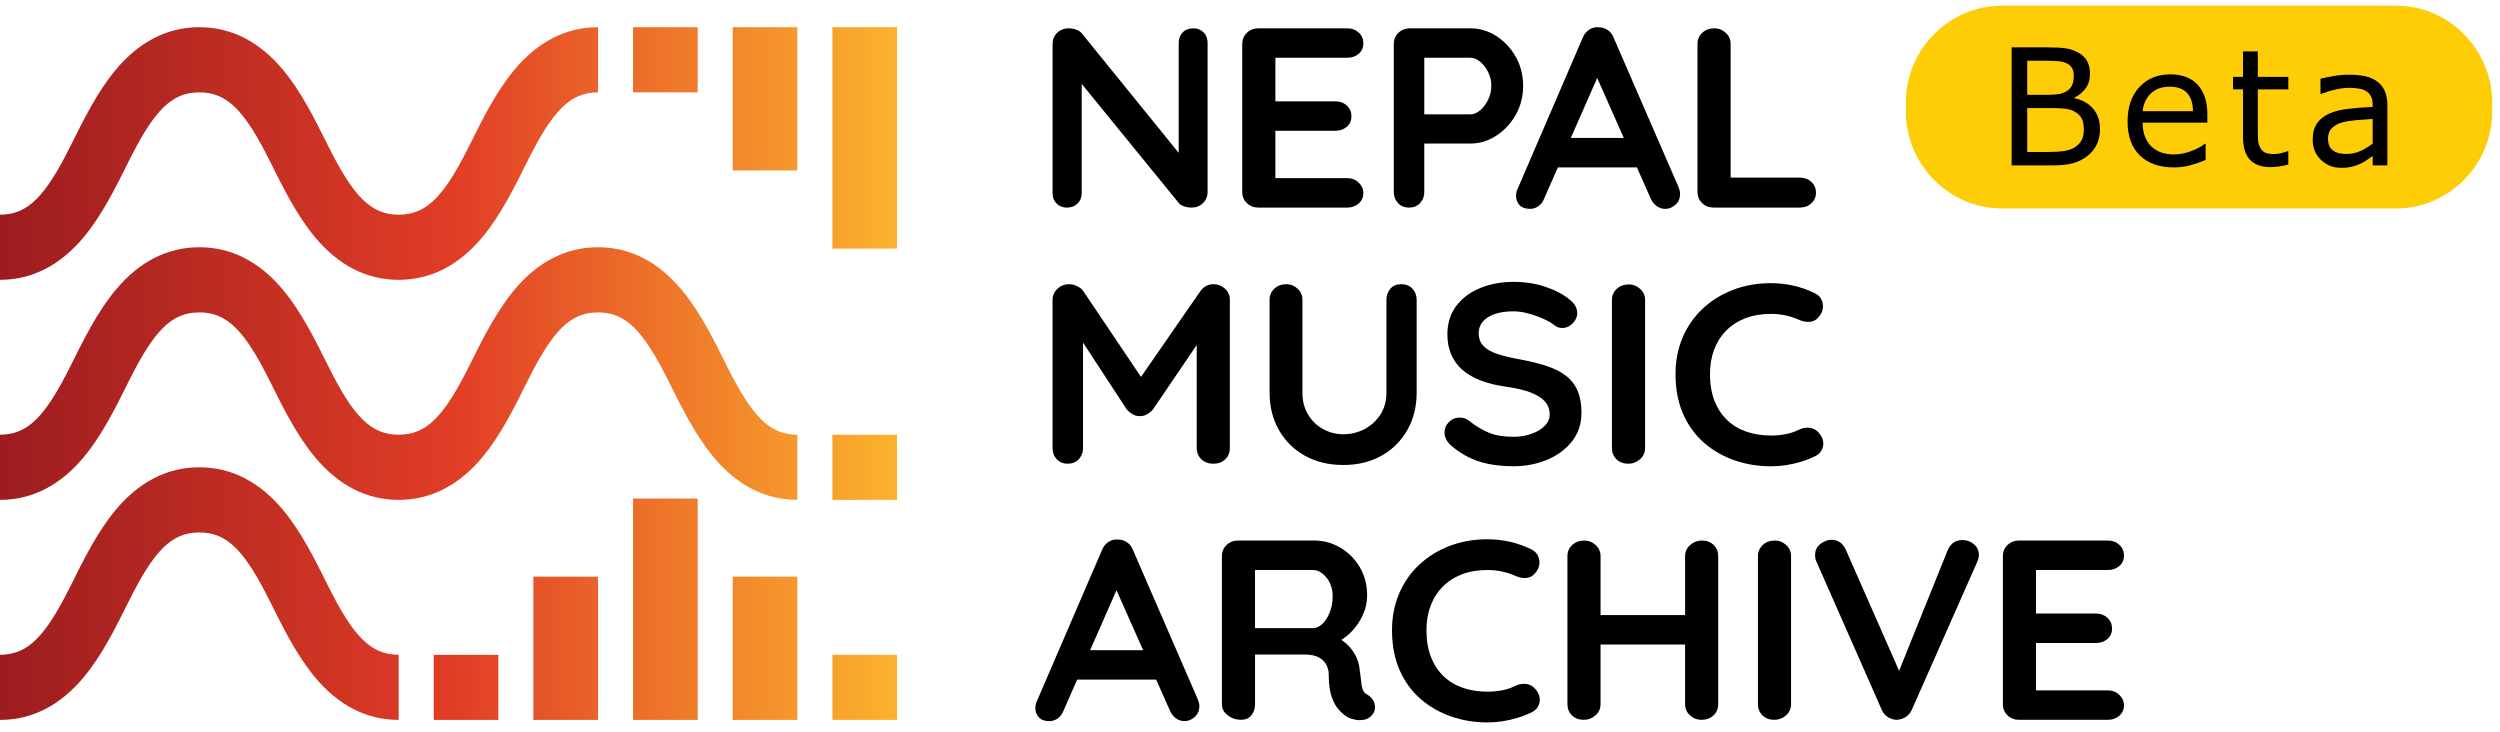<svg width="205" height="60" viewBox="0 0 205 60" fill="none" xmlns="http://www.w3.org/2000/svg">
<g clip-path="url(#clip0_14_2)">
<path d="M87.484 17.023C87.845 17.023 88.139 16.91 88.363 16.687C88.588 16.463 88.7 16.183 88.7 15.846V6.879L96.675 16.666C96.777 16.778 96.925 16.866 97.121 16.928C97.316 16.991 97.509 17.023 97.697 17.023C98.074 17.023 98.388 16.9 98.642 16.655C98.896 16.411 99.022 16.106 99.022 15.741V3.498C99.022 3.162 98.914 2.882 98.696 2.657C98.479 2.434 98.196 2.322 97.849 2.322C97.487 2.322 97.197 2.434 96.98 2.657C96.763 2.882 96.654 3.161 96.654 3.498V12.534L88.745 2.783C88.643 2.629 88.484 2.514 88.266 2.437C88.049 2.359 87.839 2.322 87.636 2.322C87.26 2.322 86.944 2.445 86.691 2.689C86.437 2.934 86.31 3.238 86.31 3.603V15.847C86.31 16.183 86.418 16.463 86.636 16.688C86.853 16.91 87.135 17.023 87.484 17.023Z" fill="black"/>
<path d="M103.189 17.023H110.469C110.846 17.023 111.161 16.91 111.414 16.687C111.667 16.463 111.795 16.176 111.795 15.825C111.795 15.504 111.667 15.22 111.414 14.975C111.161 14.731 110.845 14.608 110.469 14.608H104.581V10.723H109.491C109.868 10.723 110.183 10.614 110.437 10.398C110.69 10.181 110.816 9.897 110.816 9.547C110.816 9.184 110.689 8.886 110.437 8.654C110.183 8.424 109.868 8.308 109.491 8.308H104.581V4.736H110.469C110.846 4.736 111.161 4.628 111.414 4.411C111.667 4.194 111.795 3.91 111.795 3.56C111.795 3.197 111.667 2.899 111.414 2.668C111.161 2.438 110.845 2.322 110.469 2.322H103.189C102.813 2.322 102.498 2.445 102.245 2.689C101.991 2.934 101.864 3.238 101.864 3.603V15.742C101.864 16.107 101.99 16.411 102.245 16.656C102.498 16.9 102.813 17.023 103.189 17.023Z" fill="black"/>
<path d="M115.532 17.023C115.908 17.023 116.212 16.9 116.444 16.655C116.675 16.411 116.791 16.106 116.791 15.741V11.771H120.571C121.325 11.771 122.031 11.558 122.69 11.131C123.349 10.704 123.882 10.133 124.288 9.419C124.693 8.705 124.896 7.914 124.896 7.046C124.896 6.164 124.693 5.366 124.288 4.652C123.882 3.938 123.35 3.371 122.69 2.951C122.031 2.531 121.325 2.322 120.571 2.322H115.618C115.241 2.322 114.925 2.445 114.672 2.689C114.418 2.934 114.291 3.238 114.291 3.603V15.742C114.291 16.107 114.407 16.411 114.638 16.656C114.872 16.9 115.169 17.023 115.532 17.023ZM116.792 4.736H120.572C120.848 4.736 121.116 4.845 121.376 5.062C121.637 5.28 121.854 5.563 122.028 5.913C122.202 6.263 122.289 6.641 122.289 7.047C122.289 7.439 122.202 7.814 122.028 8.171C121.854 8.527 121.637 8.818 121.376 9.042C121.116 9.265 120.847 9.377 120.572 9.377H116.792V4.736Z" fill="black"/>
<path d="M124.315 16.035C124.315 16.343 124.409 16.602 124.597 16.812C124.786 17.021 125.076 17.127 125.467 17.127C125.714 17.127 125.941 17.053 126.151 16.906C126.361 16.759 126.517 16.553 126.619 16.286L127.746 13.725H134.225L135.353 16.266C135.47 16.532 135.632 16.741 135.842 16.895C136.052 17.049 136.288 17.127 136.549 17.127C136.854 17.127 137.132 17.015 137.386 16.791C137.639 16.568 137.766 16.267 137.766 15.888C137.766 15.734 137.73 15.566 137.658 15.384L132.312 3.077C132.211 2.811 132.048 2.605 131.823 2.458C131.598 2.311 131.356 2.237 131.095 2.237C130.819 2.209 130.563 2.272 130.323 2.426C130.085 2.58 129.907 2.797 129.791 3.076L124.381 15.636C124.337 15.777 124.315 15.91 124.315 16.035ZM130.97 6.394L133.152 11.31H128.808L130.97 6.394Z" fill="black"/>
<path d="M140.52 17.022H147.582C147.959 17.022 148.274 16.907 148.527 16.676C148.78 16.444 148.908 16.154 148.908 15.805C148.908 15.441 148.78 15.143 148.527 14.912C148.274 14.68 147.958 14.565 147.582 14.565H141.911V3.602C141.911 3.238 141.776 2.933 141.508 2.688C141.24 2.444 140.932 2.32 140.585 2.32C140.179 2.32 139.846 2.444 139.585 2.688C139.325 2.933 139.195 3.237 139.195 3.602V15.741C139.195 16.105 139.321 16.41 139.576 16.655C139.829 16.9 140.144 17.022 140.52 17.022Z" fill="black"/>
<path d="M100.847 36.743V24.583C100.847 24.206 100.709 23.898 100.434 23.659C100.159 23.421 99.847 23.303 99.499 23.303C99.066 23.303 98.71 23.491 98.434 23.87L93.561 30.907L88.83 23.87C88.714 23.702 88.544 23.565 88.32 23.461C88.095 23.355 87.882 23.303 87.679 23.303C87.302 23.303 86.98 23.429 86.711 23.681C86.443 23.933 86.309 24.234 86.309 24.584V36.744C86.309 37.109 86.424 37.414 86.657 37.657C86.889 37.902 87.186 38.025 87.548 38.025C87.924 38.025 88.229 37.902 88.46 37.657C88.691 37.413 88.808 37.108 88.808 36.744V28.093L92.393 33.572C92.523 33.726 92.687 33.859 92.882 33.971C93.077 34.084 93.27 34.133 93.458 34.118C93.661 34.133 93.86 34.084 94.055 33.971C94.251 33.859 94.413 33.726 94.545 33.572L98.13 28.29V36.744C98.13 37.109 98.257 37.414 98.51 37.657C98.763 37.902 99.093 38.025 99.498 38.025C99.905 38.025 100.23 37.902 100.477 37.657C100.724 37.413 100.847 37.108 100.847 36.743Z" fill="black"/>
<path d="M115.395 35.273C115.908 34.377 116.166 33.348 116.166 32.185V24.583C116.166 24.219 116.049 23.915 115.819 23.669C115.587 23.425 115.282 23.302 114.906 23.302C114.529 23.302 114.232 23.425 114.014 23.669C113.796 23.915 113.688 24.218 113.688 24.583V32.185C113.688 32.886 113.521 33.491 113.188 34.002C112.855 34.514 112.421 34.909 111.884 35.189C111.348 35.469 110.768 35.609 110.146 35.609C109.566 35.609 109.019 35.469 108.505 35.189C107.99 34.909 107.578 34.514 107.267 34.002C106.955 33.492 106.799 32.887 106.799 32.185V24.583C106.799 24.219 106.665 23.915 106.398 23.669C106.13 23.425 105.829 23.302 105.496 23.302C105.09 23.302 104.757 23.425 104.496 23.669C104.236 23.915 104.105 24.218 104.105 24.583V32.185C104.105 33.348 104.362 34.377 104.876 35.273C105.391 36.169 106.1 36.868 107.006 37.373C107.911 37.876 108.959 38.129 110.147 38.129C111.334 38.129 112.377 37.876 113.276 37.373C114.174 36.869 114.88 36.17 115.395 35.273Z" fill="black"/>
<path d="M129.681 33.845C129.681 33.131 129.573 32.525 129.355 32.029C129.137 31.532 128.812 31.119 128.377 30.79C127.942 30.461 127.395 30.191 126.736 29.981C126.077 29.771 125.313 29.59 124.445 29.435C123.778 29.309 123.206 29.166 122.728 29.005C122.25 28.844 121.884 28.626 121.63 28.354C121.377 28.081 121.25 27.734 121.25 27.314C121.25 26.964 121.358 26.656 121.575 26.39C121.793 26.124 122.115 25.914 122.542 25.76C122.969 25.606 123.495 25.529 124.117 25.529C124.494 25.529 124.899 25.588 125.334 25.708C125.769 25.827 126.181 25.974 126.572 26.149C126.964 26.323 127.275 26.509 127.507 26.705C127.681 26.831 127.876 26.894 128.094 26.894C128.426 26.894 128.716 26.768 128.963 26.515C129.209 26.263 129.332 25.984 129.332 25.675C129.332 25.255 129.122 24.884 128.702 24.562C128.194 24.142 127.54 23.795 126.735 23.522C125.932 23.249 125.059 23.113 124.117 23.113C123.118 23.113 122.205 23.281 121.38 23.617C120.555 23.952 119.899 24.443 119.414 25.087C118.929 25.73 118.686 26.508 118.686 27.418C118.686 28.02 118.787 28.563 118.991 29.046C119.194 29.529 119.494 29.949 119.892 30.306C120.29 30.663 120.786 30.957 121.381 31.188C121.974 31.419 122.663 31.59 123.445 31.703C124.27 31.815 124.951 31.972 125.488 32.175C126.023 32.377 126.423 32.627 126.683 32.919C126.944 33.214 127.074 33.57 127.074 33.99C127.074 34.341 126.936 34.652 126.661 34.925C126.386 35.198 126.024 35.416 125.576 35.576C125.126 35.737 124.634 35.817 124.097 35.817C123.301 35.817 122.63 35.706 122.088 35.481C121.545 35.258 120.997 34.929 120.447 34.494C120.23 34.326 119.984 34.242 119.709 34.242C119.347 34.242 119.046 34.365 118.807 34.609C118.568 34.855 118.448 35.138 118.448 35.461C118.448 35.656 118.5 35.853 118.6 36.049C118.702 36.245 118.847 36.42 119.035 36.574C119.774 37.19 120.549 37.62 121.36 37.866C122.171 38.111 123.084 38.233 124.098 38.233C125.084 38.233 126 38.057 126.848 37.708C127.695 37.358 128.379 36.853 128.901 36.196C129.42 35.539 129.681 34.755 129.681 33.845Z" fill="black"/>
<path d="M133.571 23.323C133.164 23.323 132.831 23.447 132.571 23.691C132.31 23.936 132.179 24.24 132.179 24.605V36.744C132.179 37.109 132.302 37.414 132.549 37.657C132.795 37.902 133.121 38.025 133.527 38.025C133.889 38.025 134.208 37.902 134.484 37.657C134.759 37.413 134.897 37.108 134.897 36.744V24.605C134.897 24.241 134.763 23.936 134.494 23.691C134.225 23.446 133.918 23.323 133.571 23.323Z" fill="black"/>
<path d="M149.486 36.606C149.565 36.235 149.461 35.875 149.172 35.524C148.969 35.273 148.719 35.125 148.422 35.083C148.126 35.041 147.825 35.09 147.52 35.23C147.158 35.412 146.782 35.538 146.391 35.608C146 35.679 145.608 35.714 145.218 35.714C144.508 35.714 143.848 35.612 143.24 35.409C142.631 35.206 142.102 34.894 141.654 34.474C141.205 34.054 140.853 33.529 140.6 32.9C140.347 32.27 140.219 31.528 140.219 30.673C140.219 29.945 140.332 29.281 140.556 28.679C140.781 28.077 141.11 27.555 141.545 27.114C141.979 26.673 142.504 26.333 143.119 26.096C143.735 25.858 144.434 25.739 145.217 25.739C145.637 25.739 146.038 25.781 146.423 25.866C146.806 25.95 147.172 26.069 147.519 26.222C147.824 26.362 148.125 26.419 148.421 26.39C148.718 26.362 148.961 26.222 149.149 25.97C149.424 25.648 149.53 25.29 149.464 24.899C149.399 24.508 149.178 24.22 148.801 24.038C148.265 23.771 147.694 23.569 147.084 23.429C146.476 23.289 145.853 23.219 145.216 23.219C144.086 23.219 143.043 23.405 142.087 23.775C141.131 24.147 140.301 24.665 139.599 25.33C138.896 25.996 138.353 26.783 137.969 27.693C137.586 28.603 137.393 29.598 137.393 30.675C137.393 31.922 137.603 33.017 138.024 33.962C138.444 34.907 139.019 35.695 139.751 36.326C140.483 36.956 141.316 37.431 142.25 37.753C143.185 38.075 144.173 38.237 145.216 38.237C145.636 38.237 146.048 38.205 146.454 38.143C146.86 38.08 147.262 37.989 147.66 37.869C148.059 37.751 148.446 37.6 148.823 37.417C149.186 37.248 149.406 36.977 149.486 36.606Z" fill="black"/>
<path d="M92.894 45.081C92.792 44.815 92.63 44.609 92.405 44.462C92.18 44.315 91.937 44.241 91.677 44.241C91.402 44.213 91.145 44.277 90.905 44.431C90.666 44.585 90.489 44.801 90.373 45.081L84.962 57.64C84.919 57.78 84.897 57.913 84.897 58.039C84.897 58.347 84.991 58.606 85.179 58.817C85.367 59.026 85.657 59.132 86.049 59.132C86.295 59.132 86.523 59.058 86.733 58.911C86.943 58.764 87.099 58.558 87.201 58.291L88.328 55.73H94.807L95.935 58.27C96.05 58.537 96.214 58.746 96.424 58.9C96.634 59.054 96.869 59.131 97.13 59.131C97.435 59.131 97.713 59.02 97.966 58.795C98.22 58.572 98.347 58.27 98.347 57.892C98.347 57.738 98.31 57.57 98.238 57.388L92.894 45.081ZM89.39 53.315L91.553 48.398L93.736 53.315H89.39Z" fill="black"/>
<path d="M112.125 56.968C111.936 56.87 111.809 56.73 111.744 56.548C111.679 56.366 111.636 56.142 111.614 55.875C111.592 55.609 111.552 55.301 111.495 54.952C111.465 54.573 111.375 54.219 111.224 53.891C111.072 53.562 110.862 53.253 110.593 52.967C110.422 52.784 110.22 52.618 109.993 52.466C110.302 52.272 110.59 52.039 110.855 51.76C111.238 51.353 111.543 50.899 111.768 50.395C111.993 49.891 112.105 49.373 112.105 48.841C112.105 47.959 111.902 47.178 111.497 46.499C111.09 45.819 110.559 45.288 109.899 44.903C109.24 44.518 108.534 44.324 107.78 44.324H101.523C101.146 44.324 100.831 44.448 100.577 44.692C100.324 44.937 100.197 45.241 100.197 45.606V57.745C100.197 58.109 100.355 58.413 100.675 58.658C100.993 58.903 101.355 59.025 101.761 59.025C102.123 59.025 102.406 58.903 102.609 58.658C102.812 58.413 102.913 58.108 102.913 57.745V53.67H106.977C107.31 53.67 107.599 53.709 107.846 53.786C108.092 53.864 108.295 53.975 108.455 54.122C108.614 54.269 108.738 54.444 108.824 54.647C108.911 54.85 108.955 55.071 108.955 55.308C108.955 56.036 109.031 56.631 109.182 57.093C109.334 57.555 109.533 57.923 109.78 58.196C110.026 58.469 110.272 58.676 110.519 58.816C110.678 58.899 110.88 58.966 111.127 59.014C111.373 59.064 111.62 59.064 111.866 59.014C112.112 58.966 112.315 58.851 112.475 58.668C112.72 58.402 112.804 58.098 112.724 57.755C112.641 57.413 112.442 57.15 112.125 56.968ZM109.038 50.216C108.879 50.614 108.677 50.93 108.43 51.161C108.184 51.391 107.93 51.508 107.67 51.508H102.911V46.74H107.67C108.06 46.74 108.426 46.947 108.767 47.359C109.107 47.772 109.278 48.287 109.278 48.903C109.277 49.38 109.198 49.817 109.038 50.216Z" fill="black"/>
<path d="M125.172 56.086C124.875 56.043 124.575 56.093 124.27 56.233C123.908 56.415 123.531 56.542 123.141 56.611C122.75 56.682 122.358 56.717 121.968 56.717C121.258 56.717 120.598 56.615 119.99 56.412C119.381 56.209 118.853 55.897 118.404 55.477C117.954 55.057 117.603 54.532 117.35 53.902C117.097 53.272 116.969 52.53 116.969 51.675C116.969 50.947 117.082 50.283 117.306 49.681C117.53 49.079 117.86 48.557 118.295 48.116C118.729 47.675 119.254 47.335 119.87 47.098C120.487 46.861 121.185 46.741 121.968 46.741C122.388 46.741 122.789 46.783 123.174 46.867C123.557 46.951 123.923 47.07 124.27 47.224C124.575 47.364 124.875 47.421 125.172 47.392C125.469 47.364 125.712 47.224 125.9 46.972C126.175 46.65 126.281 46.293 126.216 45.901C126.15 45.508 125.93 45.222 125.553 45.04C125.017 44.774 124.446 44.571 123.836 44.431C123.228 44.291 122.605 44.22 121.968 44.22C120.838 44.22 119.794 44.406 118.839 44.777C117.882 45.148 117.053 45.666 116.351 46.331C115.648 46.997 115.105 47.784 114.721 48.694C114.338 49.604 114.145 50.599 114.145 51.676C114.145 52.923 114.355 54.019 114.775 54.964C115.195 55.908 115.771 56.696 116.503 57.327C117.235 57.956 118.067 58.433 119.002 58.755C119.935 59.077 120.924 59.239 121.968 59.239C122.388 59.239 122.8 59.207 123.206 59.145C123.611 59.082 124.014 58.991 124.412 58.871C124.81 58.752 125.198 58.602 125.575 58.419C125.936 58.252 126.158 57.982 126.237 57.611C126.316 57.24 126.213 56.88 125.923 56.529C125.72 56.275 125.469 56.128 125.172 56.086Z" fill="black"/>
<path d="M139.547 44.324C139.185 44.324 138.866 44.448 138.59 44.692C138.315 44.937 138.178 45.241 138.178 45.606V50.436H131.246V45.606C131.246 45.241 131.112 44.937 130.844 44.692C130.576 44.447 130.268 44.324 129.92 44.324C129.514 44.324 129.182 44.448 128.92 44.692C128.66 44.937 128.529 45.241 128.529 45.606V57.745C128.529 58.109 128.651 58.413 128.898 58.658C129.144 58.903 129.47 59.025 129.876 59.025C130.238 59.025 130.556 58.903 130.832 58.658C131.107 58.413 131.245 58.108 131.245 57.745V52.852H138.177V57.745C138.177 58.109 138.31 58.413 138.579 58.658C138.847 58.903 139.154 59.025 139.503 59.025C139.923 59.025 140.26 58.903 140.513 58.658C140.767 58.413 140.893 58.108 140.893 57.745V45.606C140.893 45.241 140.77 44.937 140.524 44.692C140.278 44.448 139.951 44.324 139.547 44.324Z" fill="black"/>
<path d="M146.467 44.692C146.199 44.447 145.891 44.324 145.543 44.324C145.137 44.324 144.804 44.448 144.543 44.692C144.283 44.937 144.152 45.241 144.152 45.606V57.745C144.152 58.109 144.275 58.413 144.521 58.658C144.767 58.903 145.092 59.025 145.499 59.025C145.861 59.025 146.179 58.903 146.455 58.658C146.73 58.413 146.867 58.108 146.867 57.745V45.606C146.868 45.242 146.735 44.937 146.467 44.692Z" fill="black"/>
<path d="M161.864 44.63C161.596 44.398 161.28 44.283 160.92 44.283C160.368 44.283 159.97 44.549 159.725 45.081L155.725 55.004L151.359 45.081C151.112 44.534 150.714 44.261 150.164 44.261C149.889 44.261 149.599 44.369 149.294 44.587C148.989 44.804 148.838 45.115 148.838 45.522C148.838 45.605 148.845 45.693 148.859 45.784C148.874 45.875 148.903 45.962 148.946 46.046L154.313 58.227C154.429 58.479 154.595 58.672 154.813 58.805C155.03 58.938 155.255 59.012 155.486 59.026C155.733 59.026 155.976 58.959 156.214 58.827C156.453 58.693 156.638 58.487 156.768 58.207L162.135 46.067C162.222 45.871 162.266 45.682 162.266 45.501C162.267 45.151 162.132 44.861 161.864 44.63Z" fill="black"/>
<path d="M172.84 56.611H166.951V52.725H171.862C172.238 52.725 172.553 52.617 172.806 52.4C173.059 52.183 173.186 51.899 173.186 51.549C173.186 51.185 173.059 50.887 172.806 50.656C172.553 50.426 172.237 50.309 171.862 50.309H166.951V46.739H172.84C173.217 46.739 173.532 46.63 173.785 46.413C174.039 46.196 174.166 45.913 174.166 45.563C174.166 45.2 174.039 44.902 173.785 44.671C173.532 44.44 173.217 44.324 172.84 44.324H165.561C165.184 44.324 164.869 44.448 164.616 44.692C164.363 44.937 164.236 45.241 164.236 45.606V57.745C164.236 58.109 164.363 58.413 164.616 58.658C164.87 58.903 165.184 59.025 165.561 59.025H172.84C173.217 59.025 173.532 58.914 173.785 58.69C174.039 58.465 174.166 58.178 174.166 57.828C174.166 57.507 174.039 57.222 173.785 56.978C173.531 56.734 173.217 56.611 172.84 56.611Z" fill="black"/>
<path d="M59.582 29.969C58.509 27.812 57.401 25.581 55.927 23.802C53.987 21.461 51.669 20.274 49.038 20.274C46.407 20.274 44.089 21.462 42.15 23.802C40.676 25.581 39.566 27.813 38.494 29.969C36.408 34.166 34.976 35.645 32.693 35.645C30.409 35.645 28.977 34.166 26.891 29.969C25.819 27.812 24.709 25.581 23.235 23.802C21.296 21.461 18.977 20.274 16.347 20.274C13.716 20.274 11.398 21.462 9.458 23.802C7.984 25.581 6.875 27.812 5.803 29.969C3.715 34.166 2.284 35.645 0 35.645V40.989C2.631 40.989 4.949 39.802 6.889 37.46C8.363 35.681 9.472 33.45 10.544 31.293C12.63 27.096 14.062 25.617 16.346 25.617C18.63 25.617 20.061 27.097 22.148 31.293C23.221 33.45 24.329 35.681 25.803 37.46C27.742 39.802 30.061 40.989 32.691 40.989C35.322 40.989 37.641 39.802 39.58 37.46C41.054 35.681 42.163 33.451 43.235 31.293C45.322 27.096 46.754 25.617 49.038 25.617C51.322 25.617 52.754 27.097 54.84 31.293C55.912 33.45 57.021 35.681 58.495 37.46C60.435 39.802 62.753 40.989 65.384 40.989V35.645C63.1 35.645 61.669 34.166 59.582 29.969Z" fill="url(#paint0_linear_14_2)"/>
<path d="M6.889 19.418C8.363 17.638 9.472 15.407 10.544 13.251C12.63 9.054 14.062 7.574 16.346 7.574C18.63 7.574 20.061 9.055 22.148 13.251C23.221 15.407 24.329 17.638 25.803 19.418C27.742 21.759 30.061 22.946 32.691 22.946C35.322 22.946 37.641 21.759 39.58 19.418C41.054 17.638 42.163 15.407 43.235 13.251C45.322 9.054 46.754 7.574 49.038 7.574V2.231C46.407 2.231 44.089 3.418 42.15 5.76C40.676 7.539 39.566 9.77 38.494 11.927C36.408 16.123 34.976 17.603 32.693 17.603C30.409 17.603 28.977 16.123 26.891 11.927C25.818 9.77 24.709 7.539 23.235 5.76C21.296 3.418 18.977 2.231 16.347 2.231C13.716 2.231 11.398 3.418 9.458 5.76C7.984 7.539 6.875 9.77 5.803 11.927C3.715 16.123 2.284 17.603 0 17.603V22.946C2.631 22.946 4.949 21.759 6.889 19.418Z" fill="url(#paint1_linear_14_2)"/>
<path d="M26.89 48.013C25.818 45.856 24.709 43.625 23.234 41.846C21.295 39.505 18.977 38.318 16.346 38.318C13.715 38.318 11.397 39.505 9.457 41.846C7.983 43.625 6.874 45.856 5.802 48.013C3.715 52.21 2.284 53.689 0 53.689V59.032C2.631 59.032 4.949 57.845 6.889 55.504C8.363 53.725 9.472 51.494 10.544 49.337C12.63 45.14 14.062 43.661 16.346 43.661C18.63 43.661 20.061 45.14 22.148 49.337C23.221 51.494 24.329 53.724 25.803 55.504C27.742 57.845 30.061 59.032 32.691 59.032V53.689C30.408 53.689 28.976 52.21 26.89 48.013Z" fill="url(#paint2_linear_14_2)"/>
<path d="M49.038 47.286H43.738V59.032H49.038V47.286Z" fill="url(#paint3_linear_14_2)"/>
<path d="M40.864 53.693H35.565V59.032H40.864V53.693Z" fill="url(#paint4_linear_14_2)"/>
<path d="M73.558 53.693H68.258V59.032H73.558V53.693Z" fill="url(#paint5_linear_14_2)"/>
<path d="M73.558 35.65H68.258V40.989H73.558V35.65Z" fill="url(#paint6_linear_14_2)"/>
<path d="M65.385 47.286H60.085V59.032H65.385V47.286Z" fill="url(#paint7_linear_14_2)"/>
<path d="M57.211 40.879H51.912V59.032H57.211V40.879Z" fill="url(#paint8_linear_14_2)"/>
<path d="M57.211 2.231H51.912V7.571H57.211V2.231Z" fill="url(#paint9_linear_14_2)"/>
<path d="M65.385 2.231H60.085V13.977H65.385V2.231Z" fill="url(#paint10_linear_14_2)"/>
<path d="M73.558 2.231H68.258V20.385H73.558V2.231Z" fill="url(#paint11_linear_14_2)"/>
<path d="M204.359 9.147C204.359 13.518 200.809 17.094 196.471 17.094H164.17C159.831 17.094 156.281 13.518 156.281 9.147V8.41C156.281 4.039 159.831 0.463 164.17 0.463H196.471C200.809 0.463 204.359 4.039 204.359 8.41V9.147Z" fill="#FFCD05"/>
<path d="M172.2 10.583C172.2 11.064 172.109 11.489 171.929 11.857C171.748 12.226 171.505 12.528 171.2 12.767C170.839 13.053 170.442 13.257 170.01 13.378C169.578 13.499 169.028 13.56 168.361 13.56H164.954V3.883H167.799C168.5 3.883 169.025 3.909 169.373 3.962C169.721 4.013 170.054 4.122 170.373 4.286C170.726 4.473 170.981 4.713 171.141 5.005C171.3 5.297 171.38 5.647 171.38 6.055C171.38 6.514 171.263 6.905 171.032 7.228C170.799 7.551 170.489 7.81 170.103 8.005V8.056C170.752 8.19 171.264 8.477 171.638 8.918C172.013 9.357 172.2 9.912 172.2 10.583ZM170.051 6.223C170.051 5.988 170.013 5.791 169.935 5.631C169.857 5.472 169.733 5.341 169.56 5.241C169.358 5.124 169.113 5.051 168.825 5.023C168.537 4.996 168.18 4.981 167.754 4.981H166.231V7.775H167.883C168.283 7.775 168.601 7.754 168.838 7.714C169.074 7.673 169.293 7.586 169.495 7.457C169.697 7.327 169.84 7.159 169.924 6.954C170.01 6.748 170.051 6.505 170.051 6.223ZM170.871 10.636C170.871 10.246 170.813 9.937 170.696 9.706C170.58 9.477 170.369 9.282 170.064 9.121C169.858 9.013 169.607 8.942 169.313 8.91C169.018 8.877 168.66 8.861 168.239 8.861H166.232V12.462H167.922C168.482 12.462 168.94 12.433 169.297 12.374C169.654 12.316 169.947 12.209 170.175 12.053C170.415 11.884 170.592 11.691 170.704 11.475C170.816 11.258 170.871 10.978 170.871 10.636Z" fill="black"/>
<path d="M181.005 10.057H175.696C175.696 10.503 175.763 10.892 175.896 11.223C176.029 11.555 176.212 11.826 176.444 12.039C176.668 12.246 176.933 12.402 177.241 12.507C177.548 12.611 177.887 12.663 178.256 12.663C178.746 12.663 179.24 12.564 179.737 12.367C180.234 12.17 180.588 11.975 180.798 11.784H180.862V13.117C180.454 13.29 180.036 13.435 179.611 13.552C179.185 13.669 178.738 13.727 178.269 13.727C177.073 13.727 176.14 13.402 175.469 12.749C174.798 12.097 174.462 11.171 174.462 9.971C174.462 8.783 174.783 7.841 175.426 7.143C176.069 6.446 176.915 6.097 177.965 6.097C178.938 6.097 179.687 6.383 180.214 6.956C180.74 7.528 181.004 8.34 181.004 9.393V10.057H181.005ZM179.825 9.121C179.821 8.479 179.66 7.984 179.345 7.633C179.028 7.282 178.548 7.107 177.903 7.107C177.254 7.107 176.737 7.299 176.351 7.685C175.966 8.07 175.748 8.549 175.697 9.121H179.825Z" fill="black"/>
<path d="M187.643 13.496C187.416 13.557 187.167 13.606 186.898 13.645C186.629 13.684 186.389 13.704 186.179 13.704C185.444 13.704 184.885 13.504 184.502 13.106C184.119 12.707 183.928 12.068 183.928 11.188V7.327H183.109V6.301H183.928V4.215H185.141V6.301H187.644V7.328H185.141V10.636C185.141 11.018 185.15 11.316 185.167 11.53C185.183 11.745 185.244 11.945 185.347 12.131C185.442 12.305 185.572 12.431 185.737 12.512C185.903 12.592 186.156 12.632 186.496 12.632C186.694 12.632 186.9 12.603 187.115 12.544C187.33 12.486 187.485 12.437 187.579 12.398H187.643V13.496Z" fill="black"/>
<path d="M195.766 13.561H194.559V12.787C194.451 12.86 194.306 12.964 194.123 13.096C193.939 13.228 193.763 13.333 193.59 13.411C193.388 13.51 193.156 13.593 192.893 13.661C192.631 13.729 192.323 13.761 191.97 13.761C191.32 13.761 190.77 13.545 190.319 13.112C189.867 12.678 189.641 12.126 189.641 11.455C189.641 10.904 189.759 10.459 189.993 10.118C190.228 9.779 190.562 9.511 190.996 9.316C191.435 9.121 191.961 8.989 192.577 8.92C193.192 8.85 193.852 8.798 194.558 8.764V8.575C194.558 8.298 194.509 8.068 194.413 7.885C194.316 7.704 194.177 7.561 193.997 7.456C193.825 7.357 193.618 7.289 193.377 7.255C193.137 7.22 192.884 7.203 192.622 7.203C192.304 7.203 191.949 7.246 191.557 7.33C191.166 7.415 190.761 7.537 190.344 7.698H190.28V6.457C190.517 6.392 190.859 6.321 191.306 6.242C191.753 6.164 192.194 6.125 192.628 6.125C193.136 6.125 193.578 6.168 193.954 6.252C194.331 6.337 194.656 6.481 194.931 6.684C195.203 6.884 195.409 7.141 195.551 7.458C195.693 7.774 195.764 8.167 195.764 8.634V13.561H195.766ZM194.559 11.774V9.752C194.189 9.774 193.753 9.807 193.252 9.849C192.751 9.893 192.354 9.956 192.062 10.038C191.714 10.137 191.432 10.292 191.217 10.503C191.002 10.714 190.895 11.003 190.895 11.37C190.895 11.786 191.019 12.099 191.268 12.309C191.518 12.52 191.898 12.624 192.41 12.624C192.836 12.624 193.226 12.54 193.578 12.373C193.931 12.208 194.258 12.007 194.559 11.774Z" fill="black"/>
</g>
<defs>
<linearGradient id="paint0_linear_14_2" x1="-0.447" y1="30.631" x2="74.898" y2="30.631" gradientUnits="userSpaceOnUse">
<stop stop-color="#9B1C1F"/>
<stop offset="0.5" stop-color="#E13D26"/>
<stop offset="1" stop-color="#FDB72D"/>
</linearGradient>
<linearGradient id="paint1_linear_14_2" x1="-0.447" y1="12.588" x2="74.898" y2="12.588" gradientUnits="userSpaceOnUse">
<stop stop-color="#9B1C1F"/>
<stop offset="0.5" stop-color="#E13D26"/>
<stop offset="1" stop-color="#FDB72D"/>
</linearGradient>
<linearGradient id="paint2_linear_14_2" x1="-0.447" y1="48.675" x2="74.898" y2="48.675" gradientUnits="userSpaceOnUse">
<stop stop-color="#9B1C1F"/>
<stop offset="0.5" stop-color="#E13D26"/>
<stop offset="1" stop-color="#FDB72D"/>
</linearGradient>
<linearGradient id="paint3_linear_14_2" x1="-0.447" y1="53.159" x2="74.898" y2="53.159" gradientUnits="userSpaceOnUse">
<stop stop-color="#9B1C1F"/>
<stop offset="0.5" stop-color="#E13D26"/>
<stop offset="1" stop-color="#FDB72D"/>
</linearGradient>
<linearGradient id="paint4_linear_14_2" x1="-0.447" y1="56.363" x2="74.898" y2="56.363" gradientUnits="userSpaceOnUse">
<stop stop-color="#9B1C1F"/>
<stop offset="0.5" stop-color="#E13D26"/>
<stop offset="1" stop-color="#FDB72D"/>
</linearGradient>
<linearGradient id="paint5_linear_14_2" x1="-0.446" y1="56.363" x2="74.898" y2="56.363" gradientUnits="userSpaceOnUse">
<stop stop-color="#9B1C1F"/>
<stop offset="0.5" stop-color="#E13D26"/>
<stop offset="1" stop-color="#FDB72D"/>
</linearGradient>
<linearGradient id="paint6_linear_14_2" x1="-0.446" y1="38.32" x2="74.898" y2="38.32" gradientUnits="userSpaceOnUse">
<stop stop-color="#9B1C1F"/>
<stop offset="0.5" stop-color="#E13D26"/>
<stop offset="1" stop-color="#FDB72D"/>
</linearGradient>
<linearGradient id="paint7_linear_14_2" x1="-0.447" y1="53.159" x2="74.898" y2="53.159" gradientUnits="userSpaceOnUse">
<stop stop-color="#9B1C1F"/>
<stop offset="0.5" stop-color="#E13D26"/>
<stop offset="1" stop-color="#FDB72D"/>
</linearGradient>
<linearGradient id="paint8_linear_14_2" x1="-0.447" y1="49.955" x2="74.898" y2="49.955" gradientUnits="userSpaceOnUse">
<stop stop-color="#9B1C1F"/>
<stop offset="0.5" stop-color="#E13D26"/>
<stop offset="1" stop-color="#FDB72D"/>
</linearGradient>
<linearGradient id="paint9_linear_14_2" x1="-0.447" y1="4.9" x2="74.898" y2="4.9" gradientUnits="userSpaceOnUse">
<stop stop-color="#9B1C1F"/>
<stop offset="0.5" stop-color="#E13D26"/>
<stop offset="1" stop-color="#FDB72D"/>
</linearGradient>
<linearGradient id="paint10_linear_14_2" x1="-0.447" y1="8.104" x2="74.898" y2="8.104" gradientUnits="userSpaceOnUse">
<stop stop-color="#9B1C1F"/>
<stop offset="0.5" stop-color="#E13D26"/>
<stop offset="1" stop-color="#FDB72D"/>
</linearGradient>
<linearGradient id="paint11_linear_14_2" x1="-0.446" y1="11.308" x2="74.898" y2="11.308" gradientUnits="userSpaceOnUse">
<stop stop-color="#9B1C1F"/>
<stop offset="0.5" stop-color="#E13D26"/>
<stop offset="1" stop-color="#FDB72D"/>
</linearGradient>
<clipPath id="clip0_14_2">
<rect width="205" height="60" fill="white"/>
</clipPath>
</defs>
</svg>
